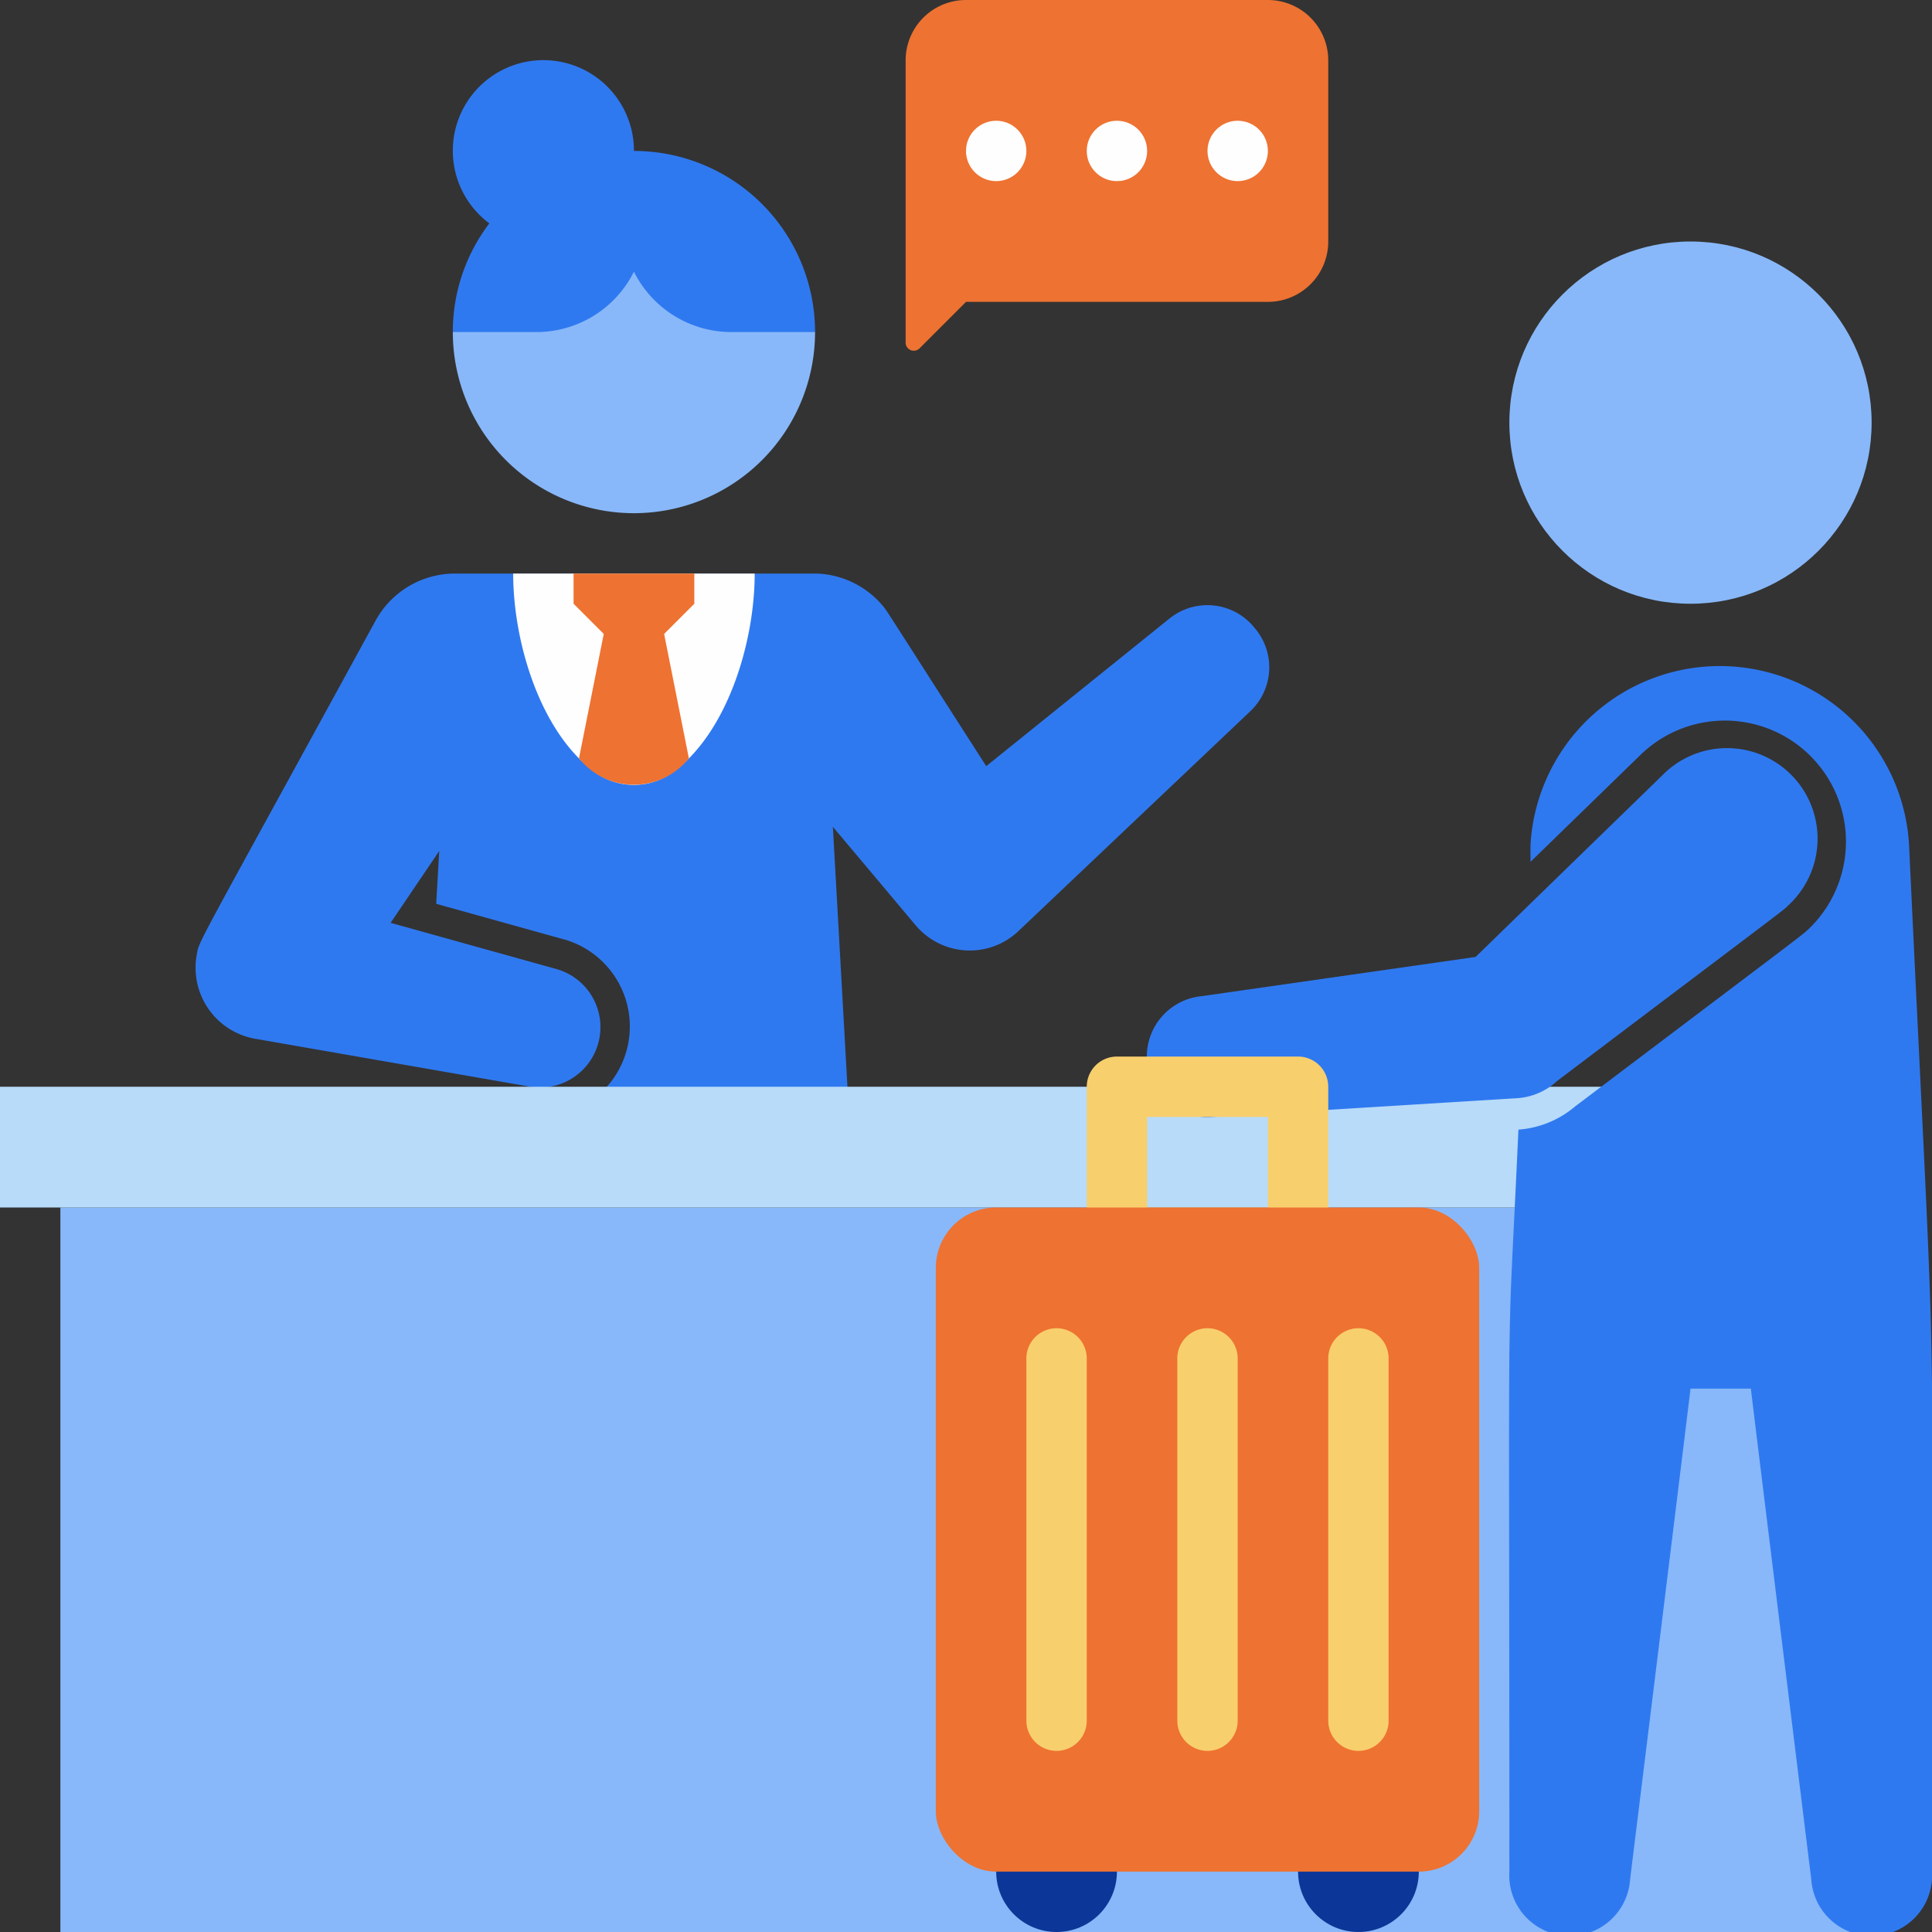 <svg xmlns="http://www.w3.org/2000/svg" height="512" viewBox="0 0 64 64" width="512"><rect x="0" y="0" width="64" height="64" fill="#333333" stroke="none"/><g id="_16._Receptionist" data-name="16. Receptionist"><path d="m44 2v6a2 2 0 0 1 -2 2h-10l-1.54 1.54a.27.27 0 0 1 -.46-.18v-9.36a2 2 0 0 1 2-2h10a2 2 0 0 1 2 2z" fill="#ee7231"></path><g fill="#fffeff"><circle cx="37" cy="5" r="1"></circle><circle cx="41" cy="5" r="1"></circle><circle cx="33" cy="5" r="1"></circle></g><path d="m27 11a6 6 0 0 1 -12 0 6.74 6.74 0 0 1 6-4.06 6.74 6.74 0 0 1 6 4.06z" fill="#88b8f9"></path><path d="m41.56 20.8a2 2 0 0 0 -2.82-.31l-6.07 4.89c-3.36-5.24-3.26-5.1-3.4-5.28a3 3 0 0 0 -2.21-1.1h-12a3 3 0 0 0 -2.63 1.58c-6.21 11.36-5.81 10.52-5.92 11.09a2.39 2.39 0 0 0 2 2.75l9.06 1.58a2 2 0 0 0 .86-3.9l-5.49-1.53 1.61-2.38-.1 1.75 4.31 1.2a3 3 0 0 1 -.76 5.86 35.53 35.53 0 0 1 -3.87-.61v.63h14l-.54-9.63c2.78 3.3 2.74 3.27 2.84 3.37a2.34 2.34 0 0 0 3.3.09l7.72-7.32a2 2 0 0 0 .11-2.73z" fill="#2f79f0"></path><path d="m25 19c0 2.24-.87 5.14-2.59 6.49a2.2 2.2 0 0 1 -2.82 0c-1.72-1.35-2.59-4.24-2.59-6.49z" fill="#fffeff"></path><path d="m23 20-1 1 .82 4.12a2.33 2.33 0 0 1 -3.64 0l.82-4.12-1-1v-1h4z" fill="#ee7231"></path><path d="m2 40h60v24h-60z" fill="#88b8f9"></path><path d="m0 36h63v4h-63z" fill="#b7dbf9"></path><circle cx="56" cy="14" fill="#88b8f9" r="6"></circle><path d="m64 62a2 2 0 0 1 -4 .25s-2-16.19-2-16.25h-2c0 .06-2 16.25-2 16.25a2 2 0 0 1 -4-.25c0-21.6-.1-15.81.3-24.58a3.26 3.26 0 0 0 1.88-.77c7.94-6 7.44-5.61 7.75-5.89a4 4 0 0 0 -5.58-5.76l-3.65 3.55v-.56a6.28 6.28 0 0 1 12.54 0c.95 20.17.76 12.42.76 34.01z" fill="#2f79f0"></path><path d="m59.23 30c-.17.17.3-.2-7.65 5.81a2.16 2.16 0 0 1 -1.34.57l-10.04.62a2 2 0 0 1 -.4-4l9.08-1.3 6.17-6a3 3 0 1 1 4.18 4.3z" fill="#2f79f0"></path><path d="m21 5a3 3 0 1 0 -4.79 2.4 5.93 5.93 0 0 0 -1.21 3.6h2.76a3.61 3.61 0 0 0 3.24-2 3.61 3.61 0 0 0 3.24 2h2.76a6 6 0 0 0 -6-6z" fill="#2f79f0"></path><circle cx="35" cy="62" fill="#0c3798" r="2"></circle><circle cx="45" cy="62" fill="#0c3798" r="2"></circle><path d="m43 42h-6a1 1 0 0 1 -1-1v-5a1 1 0 0 1 1-1h6a1 1 0 0 1 1 1v5a1 1 0 0 1 -1 1zm-5-2h4v-3h-4z" fill="#f8cf6d"></path><rect fill="#ee7231" height="22" rx="2" width="18" x="31" y="40"></rect><path d="m40 58a1 1 0 0 1 -1-1v-12a1 1 0 0 1 2 0v12a1 1 0 0 1 -1 1z" fill="#f8cf6d"></path><path d="m35 58a1 1 0 0 1 -1-1v-12a1 1 0 0 1 2 0v12a1 1 0 0 1 -1 1z" fill="#f8cf6d"></path><path d="m45 58a1 1 0 0 1 -1-1v-12a1 1 0 0 1 2 0v12a1 1 0 0 1 -1 1z" fill="#f8cf6d"></path></g></svg>